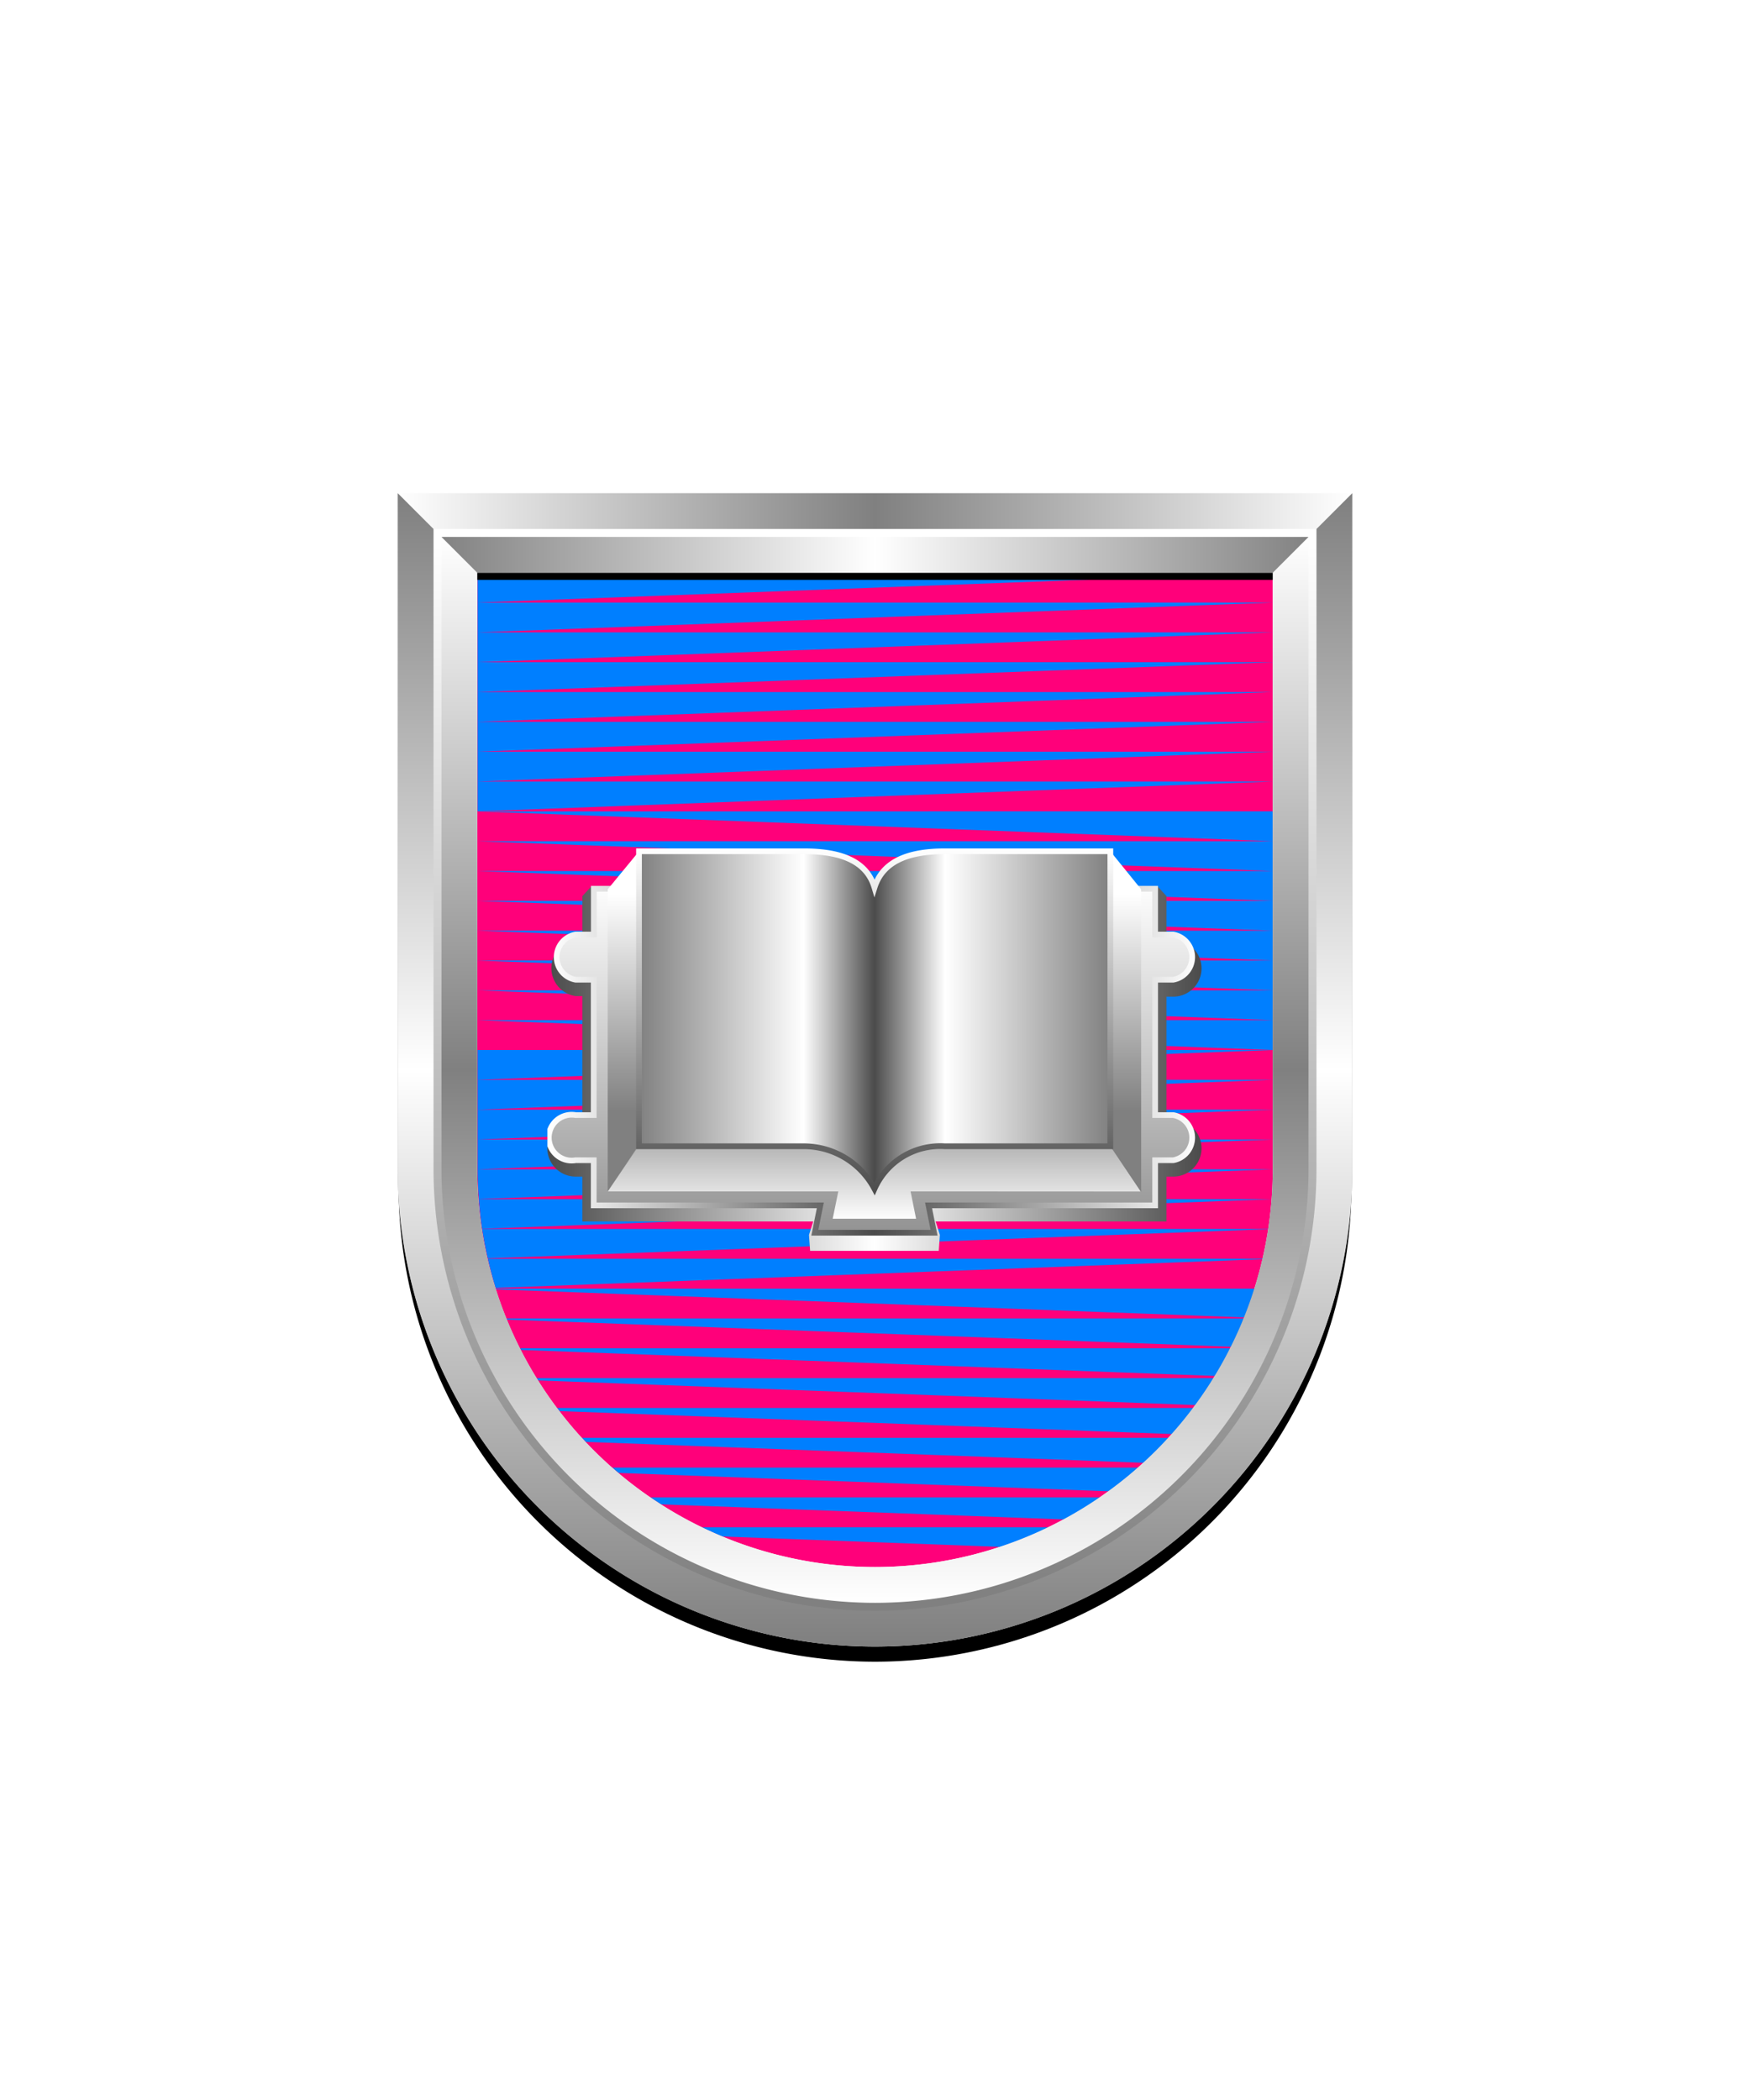 <svg xmlns="http://www.w3.org/2000/svg" xmlns:xlink="http://www.w3.org/1999/xlink" viewBox="0 0 220 264"><path d="M60 72v75a50 50 0 0 0 50 50 50 50 0 0 0 50-50V72Z" fill="#ff007a"/><path d="M67.492 173.25H152.6a50.476 50.476 0 0 1-2.289 3.387l-82.635-3.1c-.06-.096-.124-.19-.184-.287ZM90.8 193.155l34.963 1.311a49.614 49.614 0 0 0 6.1-2.466H88.234c.844.409 1.7.794 2.566 1.155Zm-30.75-57.4v3.745l99.95-3.75-99.95.005Zm0 3.75v3.748L160 139.5l-99.95.005Zm0 3.75V147l99.95-3.75-99.95.005Zm10.3 34.138 76.999 2.888a49.978 49.978 0 0 0 2.692-3.276h-80c.104.127.21.253.31.383l-.002.005Zm3.3 3.874 70.14 2.63c1.094-1 2.142-2.047 3.143-3.142H73.161c.16.169.326.335.488.507v.005Zm4.111 3.9 61.625 2.311a49.897 49.897 0 0 0 3.715-2.977H76.992c.255.223.508.446.77.665v.001Zm5.353 3.951 50.666 1.9a50.145 50.145 0 0 0 4.519-2.767H81.8c.428.297.871.581 1.314.866v.001ZM60.047 98.25V102L160 98.25H60.047Zm0-22.5v3.75L160 75.75H60.047Zm0 7.5V87L160 83.25H60.047Zm5.453 86.456 87.271 3.273a50.286 50.286 0 0 0 1.92-3.479h-89.29c.032.069.068.138.1.206ZM60.047 72v3.748L160 72H60.047Zm0 7.5v3.748L160 79.5H60.047Zm0 15v3.748L160 94.5H60.047Zm0-3.75v3.75L160 90.75H60.047Zm0-3.75v3.748L160 87H60.047Zm100 41.248H160h.047Zm-100 7.5L160 132H60.047v3.748Zm0-18.746L160 120.75H60.047L160 124.5H60.047L160 128.25H60.047L160 132v-15h.047-100v.002Zm100 3.746H160h.047Zm0 3.75H160h.047Zm0 7.5L160 132h.047v-.002Zm-96.3 33.893 91.045 3.414a48.537 48.537 0 0 0 1.6-3.555H63.7c.014.05.031.094.05.141h-.003Zm-3.7-60.139L160 109.5v-3.75H60.047v.002Zm0 7.5L160 117v-3.75H60.047v.002Zm0-3.75L160 113.25v-3.75H60.047v.002Zm0-7.5L160 105.75V102l-99.953.002Zm.558 52.477 99.287-3.723H60.2c.09 1.245.224 2.486.405 3.721v.002Zm99.442-41.229H160h.047ZM61.322 158.2l98.16-3.681v-.019H60.608c.192 1.251.435 2.482.714 3.7Zm1.047 3.889 94.082 3.528a48.37 48.37 0 0 0 1.3-3.617H62.339c.01.03.021.059.03.089Zm-.059-.176 96.439-3.616.011-.047H61.333c.285 1.238.602 2.463.977 3.663Zm97.737-52.413H160h.047Zm-100 37.5c0 1.26.062 2.506.154 3.742L160 147H60.047Zm100-41.25H160h.047Z" fill="#007fff"/><defs><linearGradient gradientTransform="matrix(1, 0, 0, -1, 0, 16419.13)" gradientUnits="userSpaceOnUse" id="h18-a" x2="57.11" y1="16399.9" y2="16399.9"><stop offset="0" stop-color="#4b4b4b"/><stop offset="0.5" stop-color="#fff"/><stop offset="1" stop-color="#4b4b4b"/></linearGradient><linearGradient gradientTransform="matrix(1, 0, 0, -1, 0, 16419.13)" gradientUnits="userSpaceOnUse" id="h18-b" x1="28.55" x2="28.55" y1="16365.17" y2="16416.3"><stop offset="0" stop-color="#4b4b4b"/><stop offset="1" stop-color="#fff"/></linearGradient><linearGradient gradientUnits="userSpaceOnUse" id="h18-c" x1="0.25" x2="56.86" y1="18.51" y2="18.51"><stop offset="0" stop-color="#fff"/><stop offset="0.5" stop-color="#4b4b4b"/><stop offset="1" stop-color="#fff"/></linearGradient><linearGradient gradientUnits="userSpaceOnUse" id="h18-d" x1="28.56" x2="28.56" y1="21.35" y2="32.47"><stop offset="0" stop-color="gray"/><stop offset="1" stop-color="#fff"/></linearGradient><linearGradient id="h18-e" x1="28.56" x2="28.56" xlink:href="#h18-d" y1="22.9" y2="3.98"/><linearGradient gradientUnits="userSpaceOnUse" id="h18-f" x1="7.96" x2="49.15" y1="14.96" y2="14.96"><stop offset="0" stop-color="gray"/><stop offset="0.35" stop-color="#fff"/><stop offset="0.5" stop-color="#4b4b4b"/><stop offset="0.65" stop-color="#fff"/><stop offset="1" stop-color="gray"/></linearGradient><linearGradient gradientTransform="matrix(1, 0, 0, 1, 0, 0)" id="h18-g" x1="28.55" x2="28.55" xlink:href="#h18-b" y1="30.32" y2="0"/><filter id="h18-h" name="shadow"><feDropShadow dx="0" dy="2" stdDeviation="0"/></filter><symbol id="h18-i" viewBox="0 0 57.11 35.13"><path d="M22.94,35.13l-.1-1.39.37-1.17H3.06V28.65H2.47a2.47,2.47,0,1,1,0-4.94h.59V12.89H2.47A2.47,2.47,0,0,1,2.47,8h.59V4.16l.77-.84H53.28l.77.84V8h.59a2.47,2.47,0,0,1,0,4.94h-.59V23.71h.59a2.47,2.47,0,0,1,0,4.94h-.59v3.92H33.9l.37,1.17-.1,1.39Z" fill="url(#h18-a)"/><path d="M54.64,23.28H53.06V11.46h1.58a2,2,0,0,0,0-3.94H53.06v-4h-49v4H2.47a2,2,0,0,0,0,3.94H4.05V23.28H2.47a2,2,0,1,0,0,3.94H4.05v3.94H23.83l-.48,2.39H33.76l-.48-2.39H53.06V27.22h1.58a2,2,0,0,0,0-3.94Z" fill="url(#h18-b)" stroke="url(#h18-c)" stroke-width="0.5"/><path d="M31.71,29.94l.48,2.39H24.91l.49-2.39H5.27l2.85-4.15,41,.16,2.69,4Z" fill="url(#h18-d)"/><path d="M8,.25,5.27,3.57V29.94l5.38-8ZM46.46,22l5.38,8V3.57L49.15.25Z" fill="url(#h18-e)"/><path d="M22.41,26H8V.25H22.41c3.48,0,5.51,1,6.15,3.17C29.23,1.27,31.25.25,34.7.25H49.15V26H34.7a6.28,6.28,0,0,0-6.14,3.72A7,7,0,0,0,22.41,26Z" fill="url(#h18-f)" stroke="url(#h18-g)" stroke-width="0.5"/></symbol></defs><g filter="url(#h18-h)"><use height="35.13" transform="translate(68.81 106.66) scale(1.44)" width="57.11" xlink:href="#h18-i"/></g><defs><linearGradient id="fr0-a" x1="0" x2="0" y1="0" y2="1"><stop offset="0" stop-color="#fff"/><stop offset=".5" stop-color="gray"/><stop offset="1" stop-color="#fff"/></linearGradient><linearGradient id="fr0-c" x1="0" x2="1" xlink:href="#fr0-a" y1="0" y2="0"/><linearGradient id="fr0-b" x1="0" x2="1" y1="0" y2="0"><stop offset="0" stop-color="gray"/><stop offset=".5" stop-color="#fff"/><stop offset="1" stop-color="gray"/></linearGradient><linearGradient id="fr0-d" x1="0" x2="0" xlink:href="#fr0-b" y1="0" y2="1"/><linearGradient id="fr0-e" x1="0" x2="0" y1="1" y2="0"><stop offset="0" stop-color="gray"/><stop offset="1" stop-color="#fff"/></linearGradient></defs><path d="M110 204a55.06 55.06 0 0 1-55-55V68h110v81a55.06 55.06 0 0 1-55 55Z" fill="none" stroke="#000" stroke-width="9.8"/><path d="M110 202a55.06 55.06 0 0 1-55-55V67h110v80a55.06 55.06 0 0 1-55 55Z" fill="none" stroke="url(#fr0-a)" stroke-width="10"/><path d="M55 67h110l5-5H50Z" fill="url(#fr0-c)"/><path d="m55 67 5 5h100l5-5Z" fill="url(#fr0-b)"/><path d="M165 67v80a55 55 0 0 1-110 0V67l-5-5v85a60 60 0 0 0 120 0V62Z" fill="url(#fr0-d)"/><path d="M110 202a55.06 55.06 0 0 1-55-55V67h110v80a55.06 55.06 0 0 1-55 55Z" fill="none" stroke="url(#fr0-e)"/><path d="M0 0h220v264H0z" fill="none"/></svg>